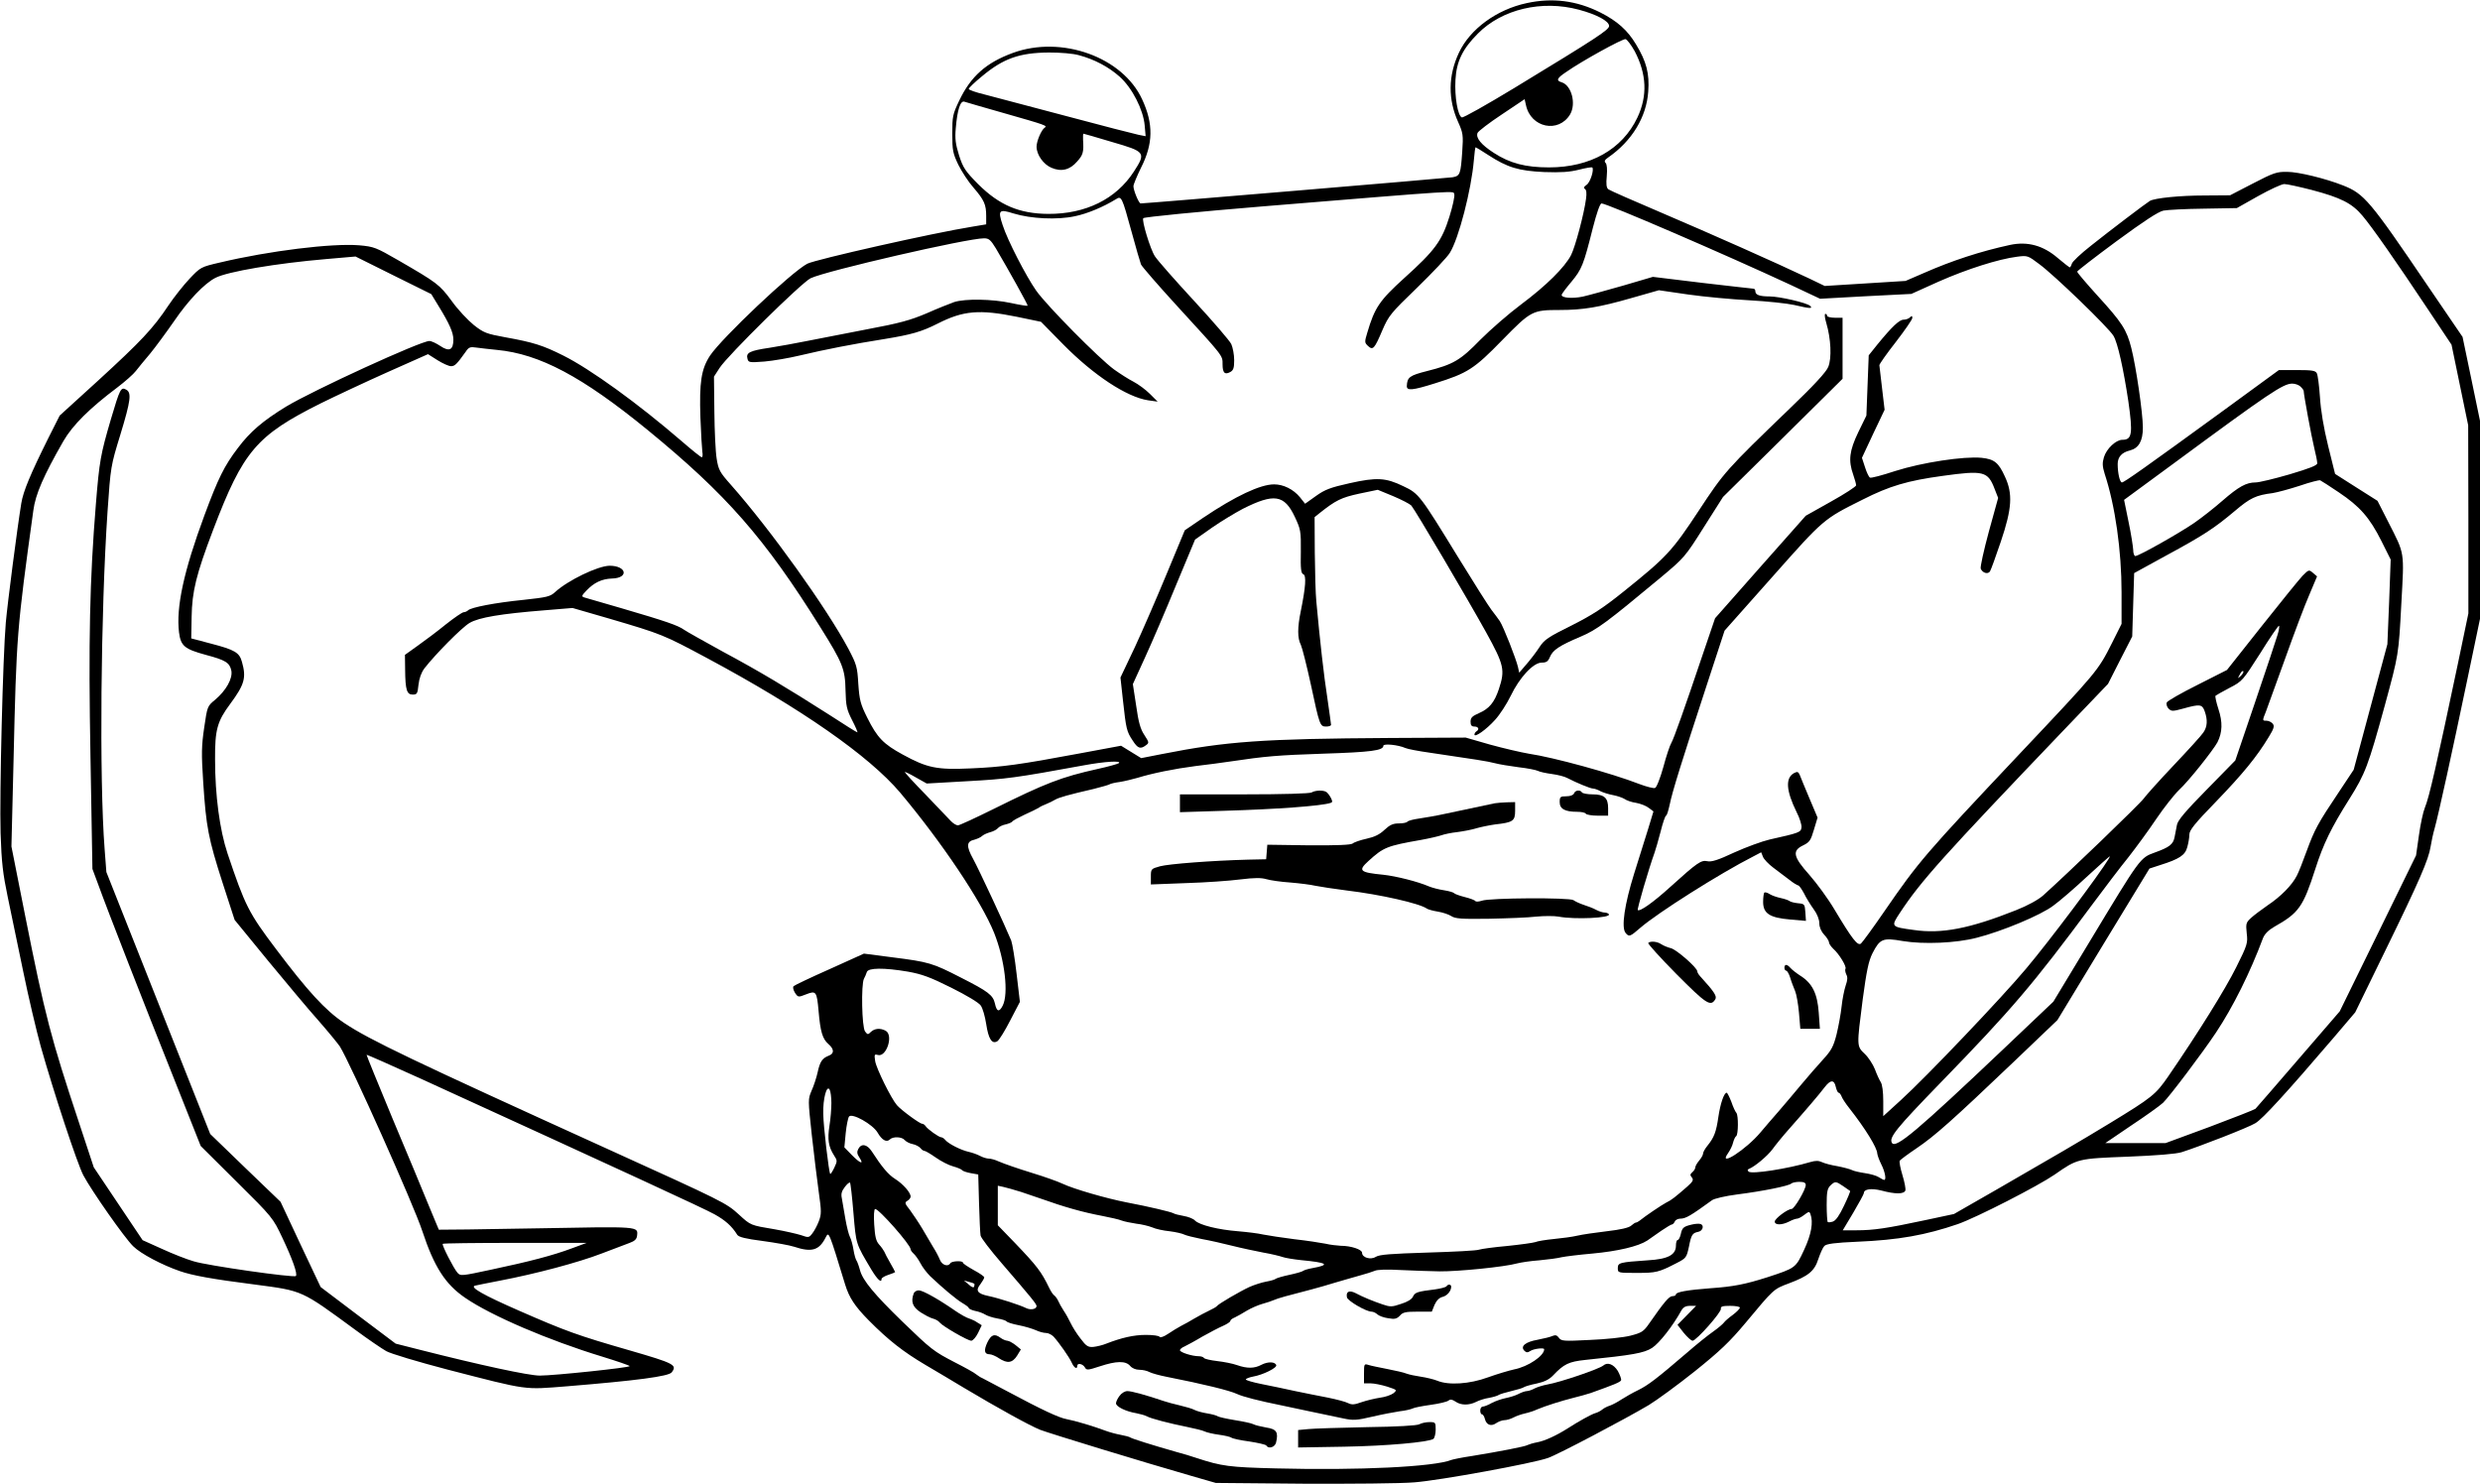 <?xml version="1.0" standalone="no"?>
<!DOCTYPE svg PUBLIC "-//W3C//DTD SVG 20010904//EN"
 "http://www.w3.org/TR/2001/REC-SVG-20010904/DTD/svg10.dtd">
<svg version="1.0" xmlns="http://www.w3.org/2000/svg"
 width="1280pt" height="766pt" viewBox="0 0 1280 766"
 preserveAspectRatio="xMidYMid meet">
<g transform="translate(0,766) scale(0.1,-0.1)"
fill="#000000" stroke="none">
<path d="M7880 7644 c-155 -33 -293 -134 -350 -256 -56 -119 -57 -241 -4 -358
25 -56 27 -67 21 -153 -8 -116 -11 -125 -50 -132 -26 -4 -1584 -135 -1610
-135 -9 0 -37 67 -37 89 0 9 18 52 39 95 63 124 65 226 6 353 -100 218 -415
332 -667 240 -137 -50 -217 -120 -277 -246 -34 -71 -36 -82 -36 -171 0 -86 3
-101 31 -160 18 -36 53 -90 79 -119 55 -64 65 -87 65 -146 l0 -43 -72 -12
c-206 -33 -807 -169 -851 -191 -81 -42 -440 -382 -502 -474 -46 -70 -56 -138
-50 -320 3 -82 8 -162 10 -177 3 -16 1 -28 -3 -28 -5 0 -52 38 -105 84 -225
194 -470 371 -610 441 -104 52 -153 68 -298 94 -98 18 -112 23 -163 63 -31 25
-83 80 -115 125 -63 85 -74 93 -276 210 -115 66 -124 70 -202 77 -140 11 -461
-28 -718 -89 -99 -23 -100 -24 -157 -84 -31 -33 -81 -96 -109 -138 -79 -119
-142 -185 -360 -385 l-201 -183 -58 -115 c-94 -189 -130 -276 -140 -337 -21
-128 -71 -515 -80 -616 -15 -172 -33 -885 -27 -1087 5 -153 12 -210 37 -330
17 -80 53 -253 80 -385 27 -132 68 -305 90 -385 68 -241 188 -604 220 -666 44
-82 212 -322 257 -366 39 -39 149 -97 242 -129 63 -22 166 -41 386 -69 250
-33 238 -28 519 -234 65 -48 137 -97 160 -110 23 -13 163 -55 316 -95 423
-109 390 -104 619 -86 353 29 524 51 538 72 29 38 14 46 -217 113 -271 78
-331 100 -571 205 -185 81 -255 121 -228 129 8 2 66 14 129 26 184 35 406 94
525 140 61 23 126 48 145 55 25 9 36 19 38 36 5 50 20 49 -518 39 -277 -5
-504 -8 -505 -7 -1 1 -24 58 -53 127 -28 69 -112 271 -187 449 -74 178 -134
325 -133 327 2 1 129 -55 283 -125 1061 -485 1458 -668 1512 -698 56 -31 90
-61 118 -106 7 -12 44 -21 130 -32 66 -9 140 -22 164 -30 91 -30 129 -19 163
49 16 31 16 31 100 -244 21 -68 50 -112 121 -184 103 -104 179 -163 292 -230
55 -32 145 -86 200 -119 176 -105 341 -196 394 -217 50 -19 530 -166 781 -238
l125 -36 450 -4 c248 -1 506 1 575 7 131 10 612 98 690 126 50 17 402 203 520
273 41 25 148 103 237 174 131 105 181 153 263 251 146 175 143 173 223 203
101 38 132 63 152 126 10 29 23 59 31 67 10 11 54 17 171 22 212 9 352 34 518
91 97 34 413 196 499 255 119 83 119 83 380 93 147 6 247 14 276 23 94 30 346
128 381 150 36 21 158 154 401 438 l114 134 156 320 c174 356 223 469 233 535
4 25 13 68 21 95 20 72 92 401 168 765 l66 316 0 511 0 511 -45 217 -45 216
-182 267 c-297 438 -326 472 -435 515 -91 36 -231 70 -288 70 -54 1 -71 -5
-177 -60 l-118 -61 -133 -1 c-123 0 -256 -13 -281 -28 -20 -12 -210 -156 -305
-232 -51 -40 -96 -82 -98 -93 -3 -10 -8 -18 -10 -18 -3 0 -31 22 -62 48 -75
65 -156 87 -246 68 -153 -33 -302 -82 -445 -145 l-95 -41 -208 -13 -209 -13
-81 39 c-175 83 -504 229 -757 337 -146 62 -271 117 -279 123 -10 8 -12 27 -8
68 3 35 1 61 -6 68 -8 8 -5 16 13 28 123 85 198 209 207 340 7 93 -9 155 -63
244 -44 73 -96 120 -185 165 -122 61 -246 77 -379 48z m269 -34 c93 -25 156
-59 156 -84 0 -20 -63 -61 -489 -320 -142 -86 -264 -155 -271 -152 -21 8 -38
107 -33 193 5 96 37 161 116 240 125 126 330 174 521 123z m288 -214 c62 -118
67 -231 14 -343 -78 -164 -243 -257 -456 -257 -121 0 -202 21 -285 75 -65 42
-94 77 -84 103 4 9 60 52 125 95 l118 79 7 -31 c25 -117 169 -146 228 -47 32
55 7 149 -43 165 -31 9 -26 21 22 53 81 57 292 173 307 170 8 -2 29 -30 47
-62z m-2868 -21 c79 -21 153 -60 210 -111 65 -58 122 -171 129 -251 l5 -56
-36 7 c-19 4 -188 47 -374 97 -186 49 -375 99 -420 111 -46 11 -83 24 -83 29
0 5 30 34 68 65 110 92 193 122 347 123 58 0 123 -5 154 -14z m-380 -301 c207
-59 219 -63 203 -73 -17 -11 -42 -69 -42 -98 0 -42 36 -92 77 -109 51 -22 95
-11 132 32 31 34 35 49 31 112 -1 17 0 32 2 32 2 0 68 -19 148 -43 172 -50
176 -54 112 -153 -92 -142 -249 -219 -442 -218 -149 1 -252 45 -361 153 -67
68 -78 84 -99 149 -18 58 -22 86 -17 140 8 96 24 145 45 137 9 -3 105 -31 211
-61z m2492 -214 c100 -65 158 -82 289 -88 87 -3 131 0 179 12 35 9 66 14 69
12 11 -11 -10 -77 -29 -90 -15 -10 -17 -16 -9 -21 8 -5 10 -22 6 -51 -10 -77
-55 -246 -77 -290 -32 -63 -129 -159 -259 -256 -63 -47 -157 -129 -209 -181
-104 -107 -140 -128 -275 -162 -91 -23 -103 -32 -105 -77 -1 -26 29 -23 144
13 170 53 203 74 349 224 148 151 155 155 296 155 120 0 204 14 368 61 l144
41 151 -22 c84 -12 226 -25 317 -30 91 -5 194 -16 230 -24 81 -19 98 -20 83
-5 -16 16 -159 49 -210 49 -51 0 -73 8 -73 26 0 8 -4 14 -10 14 -5 0 -124 14
-264 30 l-255 31 -153 -45 c-84 -24 -178 -50 -209 -57 -54 -11 -109 -7 -109 9
0 4 22 34 50 67 54 65 63 87 111 278 20 78 37 127 45 127 28 0 635 -262 975
-420 l153 -72 235 13 236 12 142 64 c145 64 308 116 404 128 53 7 56 6 114
-38 78 -57 358 -328 383 -370 22 -35 52 -172 77 -338 24 -169 19 -199 -31
-199 -33 0 -82 -46 -95 -90 -9 -30 -8 -47 4 -86 54 -164 87 -395 87 -612 l0
-162 -49 -98 c-73 -145 -74 -146 -481 -577 -485 -514 -518 -553 -693 -807 -59
-86 -114 -161 -122 -168 -17 -14 -46 24 -137 176 -33 56 -92 136 -129 178 -84
94 -91 125 -32 153 33 16 39 26 55 80 l19 63 -41 97 c-23 54 -45 108 -50 121
-8 19 -13 21 -30 12 -46 -25 -42 -90 13 -202 16 -31 27 -67 25 -79 -3 -25 -12
-28 -164 -62 -39 -9 -121 -39 -183 -67 -83 -39 -118 -50 -139 -45 -32 7 -53
-8 -188 -130 -90 -82 -161 -132 -171 -122 -4 5 55 208 87 297 5 14 19 62 31
108 11 45 24 82 28 82 4 0 12 26 19 58 13 65 60 216 193 622 l90 275 247 278
c266 300 263 297 465 398 140 71 232 98 415 123 210 29 232 24 267 -68 l18
-46 -48 -174 c-26 -96 -45 -182 -42 -191 9 -22 37 -31 48 -14 5 8 30 77 56
154 58 172 62 247 21 335 -33 73 -55 90 -120 97 -92 9 -308 -24 -446 -68 -67
-22 -126 -38 -131 -34 -5 3 -17 27 -25 53 l-16 49 58 124 59 124 -13 110 c-7
61 -13 115 -14 120 0 6 38 60 85 120 47 61 85 116 85 124 0 12 -3 12 -12 3 -7
-7 -21 -12 -33 -12 -22 0 -60 -36 -136 -129 l-44 -55 -6 -155 -6 -156 -42 -86
c-46 -96 -52 -146 -26 -219 8 -23 15 -48 15 -55 0 -6 -58 -44 -130 -84 l-130
-73 -234 -264 -234 -265 -62 -182 c-96 -285 -151 -440 -164 -462 -7 -11 -26
-67 -41 -124 -16 -57 -35 -106 -43 -108 -7 -3 -43 6 -80 20 -144 56 -443 138
-572 157 -41 7 -131 28 -200 47 l-125 36 -390 -2 c-657 -4 -844 -17 -1178 -83
l-107 -21 -52 32 -52 32 -215 -40 c-311 -58 -398 -70 -561 -77 -174 -8 -224 2
-350 71 -101 55 -132 87 -184 191 -35 70 -40 90 -46 174 -5 88 -9 101 -51 181
-112 210 -401 614 -606 846 -58 65 -65 78 -74 135 -6 35 -11 144 -12 244 l-2
180 29 45 c42 65 424 441 470 463 83 39 808 206 895 206 25 0 34 -8 61 -52 66
-112 167 -293 164 -296 -1 -2 -40 4 -86 14 -98 21 -236 23 -293 5 -22 -8 -86
-33 -142 -58 -85 -36 -139 -51 -310 -83 -115 -22 -253 -49 -308 -60 -55 -11
-142 -27 -193 -35 -102 -15 -123 -25 -114 -57 5 -19 9 -20 88 -14 45 4 127 18
181 31 130 31 279 60 437 85 141 23 193 38 276 80 132 67 215 74 408 35 l125
-26 116 -118 c156 -158 326 -270 436 -287 l50 -7 -40 40 c-22 22 -60 50 -85
63 -24 12 -69 41 -100 63 -78 57 -347 329 -402 407 -52 74 -148 260 -173 338
-26 78 -19 84 57 60 88 -27 225 -34 316 -14 64 13 147 48 212 88 28 18 31 12
80 -167 22 -82 45 -159 49 -170 5 -11 89 -108 187 -215 241 -263 234 -254 234
-300 0 -44 11 -56 40 -40 16 9 20 21 20 61 0 28 -7 65 -15 83 -8 17 -94 117
-190 221 -97 105 -189 209 -204 232 -24 36 -70 188 -60 197 6 6 280 33 619 61
1050 86 978 81 986 62 3 -9 -8 -61 -25 -115 -39 -125 -74 -174 -233 -317 -128
-116 -153 -153 -191 -282 -15 -49 -14 -52 4 -69 25 -23 33 -15 74 82 32 74 43
88 179 219 79 77 156 158 169 180 46 73 111 325 124 478 3 37 7 67 9 67 2 0
31 -18 65 -40z m4249 -180 c152 -40 209 -69 263 -133 50 -59 171 -232 342
-489 l118 -177 43 -208 43 -208 1 -485 0 -486 -54 -259 c-110 -522 -148 -690
-171 -745 -8 -19 -22 -82 -30 -140 l-15 -105 -197 -403 -197 -402 -214 -248
c-117 -136 -217 -251 -221 -255 -4 -4 -111 -46 -236 -93 l-228 -84 -155 0
-156 0 134 91 c74 49 148 102 164 117 33 32 201 254 273 362 88 132 177 311
243 488 9 22 28 41 59 59 126 71 148 102 211 298 42 131 83 214 175 360 83
132 98 172 184 485 71 262 71 259 85 524 15 274 19 252 -67 421 l-56 110 -109
69 -110 70 -36 145 c-23 93 -38 184 -42 251 -4 58 -11 113 -16 123 -7 14 -23
17 -102 17 l-94 0 -278 -203 c-412 -300 -521 -377 -532 -377 -11 0 -22 47 -22
95 0 36 21 60 63 70 46 12 67 49 67 118 0 74 -35 314 -60 412 -24 94 -48 131
-176 271 -57 63 -104 118 -103 122 0 4 92 75 203 157 143 105 215 152 242 158
22 4 116 9 209 10 l170 3 110 62 c61 34 121 62 135 62 14 0 77 -14 140 -30z
m-9668 -597 c58 -94 78 -140 78 -176 0 -53 -21 -64 -67 -33 -21 14 -46 26 -57
26 -45 0 -599 -254 -740 -339 -119 -73 -185 -129 -248 -213 -71 -93 -102 -157
-173 -348 -106 -286 -147 -474 -131 -604 9 -70 28 -86 138 -116 102 -27 123
-40 132 -81 8 -41 -27 -103 -84 -151 -40 -33 -40 -34 -56 -143 -14 -95 -15
-134 -5 -285 15 -228 26 -287 100 -517 l62 -191 171 -209 c94 -114 211 -254
262 -311 50 -57 99 -117 110 -133 53 -84 383 -821 426 -954 61 -184 118 -273
220 -343 135 -93 432 -220 708 -304 78 -24 142 -46 142 -49 0 -8 -390 -49
-464 -49 -57 0 -307 54 -618 133 l-126 32 -194 146 -193 146 -104 220 -103
220 -182 175 -181 175 -268 676 -268 676 -9 118 c-28 361 -20 1225 15 1743 16
233 17 236 66 396 54 177 59 218 30 233 -27 15 -32 5 -79 -154 -53 -181 -59
-214 -77 -435 -32 -392 -39 -710 -28 -1310 l10 -575 28 -75 c50 -139 243 -632
388 -995 l143 -360 186 -185 c185 -183 187 -186 236 -290 52 -110 79 -186 69
-196 -10 -10 -459 54 -528 76 -35 10 -109 39 -163 64 l-100 45 -126 188 -126
188 -76 230 c-146 439 -176 555 -278 1068 l-71 358 11 447 c15 648 17 671 102
1287 11 84 53 180 155 358 48 83 136 170 277 276 41 31 85 70 97 86 13 17 46
57 74 90 27 33 83 109 124 168 73 107 156 194 213 223 62 32 314 75 573 97
l150 13 195 -97 196 -97 36 -59z m303 -229 c220 -21 439 -137 776 -412 408
-334 605 -558 894 -1021 114 -182 127 -214 129 -324 2 -81 6 -99 34 -154 18
-35 30 -63 27 -63 -3 0 -69 41 -147 92 -215 137 -354 221 -548 325 -96 53
-186 103 -200 113 -31 22 -91 43 -320 110 -96 28 -183 53 -193 56 -17 5 -16 9
10 36 39 41 79 60 131 62 89 2 77 66 -12 66 -61 -1 -216 -76 -281 -136 -25
-23 -41 -27 -162 -40 -149 -15 -272 -39 -287 -54 -5 -5 -16 -10 -23 -10 -7 0
-48 -28 -91 -62 -43 -35 -108 -84 -145 -110 l-67 -48 1 -77 c1 -105 9 -128 39
-128 23 0 25 5 30 51 4 34 14 62 31 85 57 73 193 211 233 234 48 28 160 47
386 65 l145 12 190 -55 c272 -80 279 -83 505 -204 485 -260 835 -504 996 -694
214 -255 419 -560 485 -724 55 -138 76 -314 44 -376 -18 -35 -31 -31 -40 12
-10 43 -35 62 -175 133 -148 76 -166 81 -355 105 l-146 19 -177 -80 c-97 -43
-181 -83 -186 -88 -5 -5 -2 -19 7 -34 16 -24 17 -24 58 -8 51 20 55 15 64 -87
9 -105 20 -143 50 -169 31 -27 32 -50 2 -61 -33 -13 -45 -30 -57 -86 -6 -27
-20 -70 -31 -94 -19 -45 -19 -45 1 -230 11 -102 28 -235 36 -295 14 -99 14
-113 0 -150 -9 -23 -24 -51 -34 -63 -16 -21 -19 -22 -58 -8 -23 7 -83 21 -135
30 -126 21 -124 20 -185 76 -67 61 -80 67 -679 339 -1004 456 -1229 563 -1360
651 -96 64 -188 165 -350 380 -142 188 -160 224 -251 495 -40 120 -64 299 -64
484 -1 153 11 197 79 288 73 99 83 134 60 215 -13 49 -37 63 -160 95 l-102 27
2 110 c2 133 24 221 111 450 155 407 223 487 555 653 77 38 233 111 347 162
l207 92 49 -31 c27 -17 58 -31 70 -31 19 0 29 9 76 75 15 23 23 26 55 21 20
-3 68 -8 106 -12z m9309 -190 c9 -8 16 -18 16 -22 0 -18 40 -235 54 -292 9
-36 16 -72 16 -81 0 -11 -38 -26 -142 -57 -79 -23 -158 -42 -176 -42 -48 0
-87 -21 -172 -95 -41 -36 -106 -87 -145 -114 -77 -53 -286 -171 -304 -171 -6
0 -11 15 -11 33 -1 17 -11 83 -24 144 l-23 113 256 188 c495 365 565 412 612
412 15 0 35 -7 43 -16z m197 -545 c109 -73 159 -130 220 -251 l48 -96 -8 -219
-9 -218 -87 -324 -87 -324 -77 -116 c-108 -161 -125 -193 -165 -302 -19 -53
-42 -111 -51 -128 -25 -50 -84 -109 -150 -153 -33 -23 -72 -52 -87 -66 -26
-24 -27 -30 -22 -79 6 -50 4 -59 -54 -175 -56 -113 -198 -341 -350 -562 -66
-96 -84 -110 -302 -243 -146 -89 -297 -177 -580 -340 l-225 -129 -150 -32
c-197 -42 -265 -52 -352 -52 l-72 0 55 92 c30 51 54 95 54 100 0 21 39 26 91
13 71 -19 115 -19 123 0 3 8 -4 44 -15 80 -11 36 -17 69 -14 74 3 5 42 34 88
65 93 63 182 142 501 446 l225 215 237 391 238 391 55 18 c99 31 129 51 140
92 6 21 11 50 11 66 0 22 28 57 138 170 138 143 210 231 271 332 28 45 31 58
21 70 -7 8 -21 15 -31 15 -23 0 -23 0 -4 47 8 21 52 144 99 273 46 129 102
278 125 330 l40 95 -21 18 c-21 18 -22 17 -54 -15 -17 -18 -112 -135 -211
-260 l-179 -226 -152 -77 c-84 -42 -156 -83 -159 -91 -3 -9 1 -23 10 -32 15
-14 21 -14 76 1 86 24 97 22 110 -14 16 -45 14 -80 -7 -110 -9 -14 -77 -89
-151 -167 -73 -77 -144 -156 -157 -174 -21 -29 -393 -387 -519 -500 -25 -22
-79 -52 -140 -76 -239 -95 -383 -123 -527 -102 -119 16 -119 17 -73 87 110
167 221 290 847 945 l228 238 62 122 63 123 5 164 5 163 164 90 c196 106 250
142 356 231 79 67 108 81 195 92 25 4 88 21 140 38 52 18 100 30 105 28 6 -3
49 -30 96 -62z m-316 -736 c-8 -27 -60 -183 -116 -348 l-102 -300 -147 -150
c-111 -113 -149 -158 -154 -182 -3 -18 -9 -46 -12 -62 -7 -39 -27 -54 -102
-81 -77 -28 -73 -23 -341 -467 l-183 -303 -256 -243 c-444 -421 -558 -518
-577 -486 -17 27 21 74 251 311 368 379 474 503 781 917 64 86 148 197 188
246 39 50 104 138 144 198 40 59 93 126 118 150 49 45 176 205 198 246 26 52
27 104 5 171 -11 34 -18 65 -15 69 4 3 36 22 73 41 66 34 68 38 157 177 49 79
93 143 97 143 4 0 1 -21 -7 -47z m-189 -211 c-18 -16 -18 -16 -6 6 6 13 14 21
18 18 3 -4 -2 -14 -12 -24z m-4312 -373 c11 -5 68 -16 126 -24 238 -35 297
-44 335 -54 22 -6 77 -15 123 -21 45 -5 90 -14 100 -19 9 -5 42 -12 72 -16 30
-4 66 -13 80 -21 44 -23 118 -54 132 -54 7 0 25 -6 39 -14 14 -7 43 -16 65
-20 21 -4 48 -13 59 -20 11 -8 38 -17 60 -20 22 -4 51 -15 65 -26 l24 -18 -27
-89 c-15 -48 -48 -153 -73 -233 -49 -157 -67 -277 -44 -305 18 -22 23 -20 76
26 90 78 411 281 584 369 l40 21 9 -23 c5 -13 29 -38 53 -56 23 -18 60 -46 82
-62 21 -17 43 -30 47 -30 5 0 18 -19 30 -41 11 -23 34 -60 50 -82 18 -24 29
-53 29 -72 0 -20 9 -42 25 -59 14 -15 25 -33 25 -40 0 -7 10 -21 21 -32 31
-27 71 -93 64 -104 -3 -5 -1 -18 4 -29 8 -14 7 -30 -3 -58 -7 -21 -17 -69 -21
-108 -4 -38 -16 -103 -26 -144 -16 -63 -27 -83 -71 -131 -29 -32 -80 -90 -113
-130 -33 -40 -85 -101 -115 -136 -30 -34 -72 -83 -93 -108 -74 -89 -223 -185
-168 -108 11 16 23 40 26 55 4 15 11 30 16 33 11 7 12 107 1 120 -5 5 -17 30
-26 57 -10 26 -21 47 -24 47 -14 0 -33 -57 -43 -125 -11 -77 -22 -106 -56
-148 -13 -16 -23 -34 -23 -41 0 -7 -9 -23 -20 -36 -11 -13 -20 -29 -20 -35 0
-7 -7 -18 -15 -25 -12 -10 -13 -16 -3 -27 10 -13 6 -21 -23 -47 -62 -54 -83
-71 -109 -83 -23 -12 -109 -70 -137 -93 -7 -5 -15 -10 -19 -10 -4 0 -15 -7
-25 -16 -12 -11 -56 -21 -126 -29 -59 -7 -128 -17 -153 -23 -25 -6 -79 -13
-120 -17 -41 -4 -85 -11 -96 -16 -12 -4 -77 -13 -145 -20 -68 -6 -133 -15
-145 -19 -11 -5 -131 -11 -265 -15 -190 -6 -249 -10 -268 -22 -27 -17 -71 -4
-71 21 0 17 -57 36 -110 36 -19 1 -55 5 -80 11 -25 5 -97 16 -160 23 -63 8
-135 19 -160 24 -25 6 -83 13 -130 17 -102 8 -199 32 -222 55 -9 10 -35 20
-59 24 -23 4 -47 10 -53 14 -12 7 -125 34 -241 56 -103 20 -273 69 -330 96
-25 12 -96 37 -155 55 -81 25 -144 47 -177 61 -17 8 -39 14 -50 14 -10 0 -30
6 -45 14 -15 8 -41 17 -59 21 -40 9 -103 41 -120 61 -6 8 -16 14 -21 14 -12 0
-71 42 -81 58 -4 6 -12 12 -18 12 -12 0 -109 71 -130 96 -30 35 -106 189 -112
227 -5 34 -4 37 13 32 45 -14 83 102 41 125 -28 15 -57 12 -76 -6 -15 -15 -17
-15 -30 2 -17 22 -21 243 -6 272 5 9 12 25 15 35 7 22 88 23 212 2 72 -13 114
-28 224 -83 80 -40 142 -77 152 -92 10 -14 22 -56 28 -95 12 -79 30 -106 58
-89 9 6 39 54 66 107 l50 96 -17 144 c-9 79 -22 157 -28 173 -34 82 -167 367
-196 420 -37 67 -35 91 6 100 14 4 33 12 41 20 8 7 27 15 42 19 15 4 32 13 38
20 6 8 25 17 41 20 16 4 31 10 34 15 3 5 31 20 63 35 31 14 64 30 72 35 8 6
26 15 40 20 14 6 34 15 45 22 20 12 70 26 200 56 39 10 75 20 80 23 6 4 30 10
55 13 25 4 65 14 90 21 78 24 191 47 300 61 58 7 137 17 175 23 188 28 248 33
485 41 245 8 310 16 310 41 0 12 76 5 114 -12z m-1479 -78 c-6 -4 -55 -18
-110 -30 -188 -42 -266 -72 -538 -207 -93 -46 -175 -84 -183 -84 -8 0 -25 10
-37 23 -12 13 -70 73 -129 135 -60 61 -108 114 -108 117 0 3 25 -9 56 -27 l57
-32 211 12 c200 11 246 17 601 82 109 20 195 25 180 11z m5109 -493 c-47 -79
-308 -427 -427 -568 -122 -146 -514 -558 -646 -678 l-91 -83 0 78 c0 48 -5 86
-13 98 -7 11 -21 41 -30 66 -10 25 -33 61 -52 79 -43 41 -42 39 -11 282 20
148 30 196 50 237 39 76 53 82 156 64 108 -18 276 -11 383 17 130 33 331 117
394 165 32 23 110 90 173 149 63 58 116 105 118 106 2 0 0 -6 -4 -12z m-1409
-1178 c4 -16 10 -30 15 -30 4 0 10 -8 14 -17 3 -10 21 -38 41 -63 84 -107 143
-204 144 -233 1 -10 10 -35 21 -57 19 -37 27 -80 15 -80 -3 0 -16 6 -28 14
-12 8 -44 17 -72 21 -27 4 -58 11 -67 16 -10 5 -44 14 -75 20 -32 5 -68 15
-80 21 -17 8 -33 8 -60 0 -114 -34 -304 -64 -318 -49 -7 6 -6 11 2 14 29 11
95 66 121 101 15 21 54 69 87 106 84 95 156 179 183 215 30 39 49 39 57 1z
m-5184 -83 c0 -29 -4 -81 -10 -118 -11 -69 -5 -108 24 -153 17 -26 17 -29 1
-63 -9 -19 -19 -34 -21 -32 -7 8 -35 244 -36 310 -2 78 18 152 33 125 5 -9 9
-40 9 -69z m238 -152 c23 -40 47 -53 64 -36 16 16 62 14 76 -3 7 -8 25 -18 41
-21 16 -3 34 -13 41 -21 6 -8 15 -14 20 -14 5 0 31 -15 58 -34 27 -19 67 -40
90 -46 22 -6 43 -15 46 -19 3 -5 23 -12 45 -16 l39 -7 4 -146 c2 -81 6 -157 8
-169 2 -12 51 -76 109 -143 149 -173 180 -210 180 -221 0 -16 -30 -22 -53 -11
-32 16 -139 51 -196 63 -57 12 -68 28 -40 62 10 14 19 29 19 34 0 5 -25 22
-55 38 -30 17 -55 33 -55 38 0 11 -58 9 -65 -3 -12 -20 -43 -10 -54 18 -6 15
-21 44 -34 64 -12 20 -37 63 -56 95 -19 32 -48 75 -64 97 -27 34 -29 39 -14
48 9 5 17 15 17 22 0 21 -39 65 -80 91 -35 22 -68 61 -121 143 -24 36 -53 42
-69 12 -8 -15 -7 -26 6 -45 25 -38 3 -30 -40 14 l-38 39 7 74 c4 40 12 78 17
85 16 20 122 -40 147 -82z m-124 -417 c14 -163 11 -154 93 -292 31 -51 52 -70
52 -47 0 5 16 15 35 21 19 6 35 13 35 14 0 2 -11 23 -25 47 -14 24 -28 51 -31
59 -4 8 -16 25 -27 37 -16 18 -21 41 -25 103 -3 45 -1 80 5 80 20 0 183 -185
183 -208 0 -5 7 -15 16 -23 8 -7 24 -29 34 -48 10 -20 33 -50 51 -68 70 -66
135 -120 167 -139 17 -10 32 -21 32 -25 0 -4 15 -11 32 -15 18 -3 42 -12 53
-19 11 -7 39 -16 62 -20 24 -4 45 -11 48 -15 3 -5 31 -14 63 -20 31 -6 71 -18
89 -26 17 -8 40 -14 52 -14 12 0 29 -9 39 -19 29 -32 80 -105 93 -133 12 -28
29 -38 29 -18 0 17 28 11 39 -7 9 -16 14 -16 78 5 85 28 133 29 156 2 10 -12
29 -20 48 -20 16 0 40 -5 52 -12 12 -6 51 -17 87 -24 193 -38 327 -71 365 -89
30 -14 111 -35 235 -60 62 -13 187 -40 313 -66 51 -11 69 -10 150 9 51 12 115
24 142 28 28 3 57 10 65 14 9 5 51 13 94 19 44 6 85 16 92 22 10 8 19 6 36 -5
28 -20 70 -20 106 -2 15 8 46 18 67 21 22 4 45 11 50 15 6 4 35 13 65 20 30 7
60 16 65 20 6 4 35 13 66 19 40 9 64 20 85 42 56 59 81 71 167 80 242 25 302
35 344 62 37 24 107 113 151 193 10 17 22 24 45 24 l31 0 -48 -49 -48 -49 32
-41 c19 -23 39 -41 46 -41 19 0 150 148 146 165 -2 12 9 15 48 15 27 0 50 -4
50 -9 0 -6 -17 -23 -37 -38 -21 -15 -41 -33 -45 -39 -5 -7 -29 -28 -56 -47
-26 -18 -87 -67 -134 -108 -156 -134 -202 -169 -253 -194 -27 -13 -66 -35 -86
-48 -21 -14 -48 -28 -60 -32 -13 -4 -31 -13 -39 -20 -8 -7 -25 -16 -37 -19
-22 -7 -85 -42 -141 -78 -58 -37 -119 -65 -157 -72 -22 -4 -44 -11 -50 -14
-11 -8 -148 -34 -288 -57 -49 -7 -96 -17 -105 -20 -90 -36 -479 -55 -907 -44
-240 6 -279 11 -410 54 -27 9 -72 23 -100 30 -127 36 -231 69 -240 75 -5 4
-28 10 -50 14 -22 4 -56 13 -75 20 -66 25 -165 54 -204 61 -40 7 -126 47 -311
146 -60 32 -117 62 -125 66 -8 3 -22 12 -31 19 -8 8 -59 36 -112 63 -108 56
-120 65 -271 211 -143 139 -203 211 -217 263 -6 23 -15 47 -19 52 -4 6 -11 30
-15 55 -4 25 -12 54 -18 65 -6 11 -17 54 -24 95 -7 41 -15 89 -18 105 -5 23
-1 37 15 58 12 16 24 26 27 23 3 -2 11 -73 18 -158z m4915 146 c0 -24 -59
-124 -73 -124 -21 0 -87 -50 -87 -65 0 -19 37 -19 74 0 15 8 34 15 41 15 7 0
24 9 38 20 22 17 26 18 31 4 16 -42 5 -105 -33 -186 -43 -93 -44 -93 -191
-141 -110 -35 -173 -48 -290 -56 -122 -9 -180 -20 -180 -32 0 -5 -8 -9 -18 -9
-17 0 -42 -29 -120 -141 -29 -42 -39 -48 -97 -63 -35 -9 -129 -19 -210 -22
-134 -7 -147 -6 -159 11 -9 13 -18 16 -32 10 -10 -5 -46 -14 -78 -20 -63 -11
-91 -34 -68 -57 10 -10 17 -10 32 0 18 11 70 17 70 8 0 -34 -83 -90 -155 -104
-27 -6 -88 -24 -135 -41 -95 -35 -204 -42 -263 -17 -18 7 -55 16 -82 20 -28 4
-61 11 -75 16 -14 6 -59 16 -100 24 -41 8 -85 17 -97 21 -22 7 -23 5 -23 -44
l0 -51 34 0 c18 0 57 -8 86 -17 51 -17 52 -17 32 -34 -12 -9 -43 -20 -69 -23
-26 -4 -69 -14 -95 -23 -38 -14 -52 -14 -70 -5 -13 7 -59 19 -103 28 -44 8
-120 24 -170 34 -49 11 -127 27 -172 36 -46 9 -83 20 -83 24 0 4 17 11 38 15
51 9 124 45 119 59 -6 18 -43 19 -76 2 -37 -20 -74 -20 -126 -2 -22 8 -68 17
-103 21 -34 4 -65 11 -68 16 -3 5 -15 9 -27 9 -34 0 -97 20 -97 31 0 5 10 14
23 19 12 6 54 28 92 51 39 22 87 47 108 56 20 9 37 20 37 25 0 5 10 13 23 18
12 6 40 21 62 35 22 13 58 29 80 35 22 6 49 15 60 20 19 9 75 24 195 55 30 8
87 24 125 36 39 11 95 28 125 36 30 8 64 19 76 24 12 6 63 8 130 4 60 -3 152
-6 204 -7 96 -1 336 23 400 41 19 5 71 13 115 16 44 4 96 11 115 16 19 4 91
13 160 19 130 12 236 37 282 67 14 10 47 33 73 51 25 17 50 32 54 32 5 0 11 7
15 15 3 8 16 15 28 15 29 0 55 16 164 95 12 9 69 22 130 30 134 17 266 44 279
56 5 5 24 9 42 9 24 0 33 -5 33 -16z m193 -6 c18 -13 34 -24 36 -25 2 -1 -12
-36 -32 -77 -23 -49 -42 -76 -57 -81 -12 -4 -24 -5 -27 -2 -2 3 -5 42 -5 87 0
66 3 84 18 100 25 24 29 24 67 -2z m-4243 -30 c36 -12 81 -27 100 -34 123 -44
219 -71 320 -90 41 -8 86 -18 100 -24 14 -5 48 -12 75 -16 28 -3 64 -12 82
-19 17 -8 58 -17 90 -20 32 -4 66 -12 75 -17 10 -5 50 -15 90 -23 40 -7 111
-23 158 -35 47 -12 119 -27 160 -35 41 -7 86 -18 100 -23 14 -5 57 -12 95 -16
137 -13 153 -24 60 -41 -22 -4 -44 -10 -50 -15 -5 -4 -37 -13 -70 -20 -33 -7
-64 -16 -70 -20 -5 -5 -28 -11 -50 -15 -22 -4 -60 -16 -85 -27 -50 -23 -162
-88 -170 -100 -3 -4 -21 -14 -40 -23 -19 -9 -53 -27 -75 -40 -22 -13 -53 -31
-70 -39 -16 -9 -47 -27 -67 -41 -21 -14 -40 -21 -43 -15 -3 6 -35 10 -71 10
-62 0 -124 -14 -204 -45 -19 -8 -49 -15 -67 -17 -27 -2 -37 4 -66 43 -20 25
-42 61 -51 80 -9 19 -25 48 -36 64 -11 17 -24 40 -29 52 -5 11 -15 24 -21 28
-5 3 -17 21 -25 38 -40 83 -63 113 -177 232 l-88 91 0 102 0 102 28 -6 c15 -3
56 -15 92 -26z m-2318 -291 c-99 -37 -218 -68 -416 -110 -154 -33 -159 -34
-175 -16 -20 23 -81 142 -76 149 2 3 170 5 373 5 l370 0 -76 -28z m2077 -183
c1 -1 1 -8 -1 -14 -2 -8 -13 -4 -28 10 l-25 21 25 -7 c14 -3 27 -8 29 -10z"/>
<path d="M9426 5993 c24 -81 29 -182 10 -227 -11 -27 -74 -95 -199 -215 -330
-318 -337 -326 -470 -528 -137 -208 -166 -239 -388 -417 -107 -86 -162 -121
-269 -175 -119 -59 -139 -72 -165 -112 -16 -25 -47 -65 -67 -88 l-37 -43 -6
28 c-9 41 -75 209 -94 238 -9 13 -28 39 -43 58 -14 18 -92 141 -173 273 -195
318 -202 328 -281 365 -92 45 -139 47 -278 16 -99 -22 -128 -33 -174 -66 l-56
-40 -27 34 c-34 41 -85 66 -133 66 -71 0 -199 -60 -367 -173 l-94 -64 -93
-224 c-51 -123 -125 -294 -165 -380 l-74 -156 13 -119 c16 -146 19 -160 50
-206 26 -41 40 -46 68 -25 18 13 17 15 -8 54 -20 30 -30 65 -42 151 l-17 111
63 138 c35 76 107 244 160 373 l98 235 88 62 c49 34 121 77 159 97 161 81 214
73 268 -42 30 -64 32 -73 31 -179 -2 -90 1 -113 13 -117 16 -7 12 -65 -13
-189 -18 -86 -18 -141 0 -175 7 -15 30 -106 51 -202 46 -216 48 -220 80 -220
14 0 25 4 25 9 0 4 -9 66 -19 137 -18 115 -38 293 -57 499 -4 39 -7 152 -8
253 l-1 183 25 20 c84 67 113 81 205 101 l96 20 80 -33 c43 -18 85 -40 93 -48
20 -23 290 -481 387 -656 92 -167 98 -193 65 -292 -23 -69 -50 -101 -103 -124
-34 -15 -43 -23 -43 -44 0 -18 5 -25 20 -25 21 0 27 -15 10 -25 -5 -3 -10 -11
-10 -16 0 -18 61 25 106 75 25 27 61 83 81 124 46 96 117 172 160 172 25 0 33
6 43 30 15 35 47 57 158 104 85 36 134 73 412 304 123 103 127 107 224 261
l99 156 309 305 308 305 0 158 0 157 -40 0 c-22 0 -40 5 -40 10 0 6 -4 10 -9
10 -5 0 -3 -21 5 -47z"/>
<path d="M6770 3570 c-9 -6 -150 -10 -347 -10 l-333 0 0 -46 0 -46 223 7 c274
8 508 25 555 41 10 3 10 8 1 26 -7 13 -17 26 -23 30 -16 11 -58 9 -76 -2z"/>
<path d="M8124 3565 c-4 -9 -19 -15 -40 -15 -31 0 -34 -3 -34 -30 0 -35 27
-50 90 -50 21 0 42 -4 45 -10 3 -5 31 -10 61 -10 l54 0 0 39 c0 53 -20 71 -80
71 -27 0 -52 5 -55 10 -9 15 -35 12 -41 -5z"/>
<path d="M7715 3514 c-32 -7 -152 -32 -250 -53 -49 -11 -114 -22 -142 -26 -29
-4 -55 -11 -59 -16 -3 -5 -23 -9 -44 -9 -30 0 -46 -7 -74 -33 -25 -24 -52 -37
-93 -46 -32 -7 -64 -18 -72 -25 -10 -7 -80 -10 -227 -9 l-213 3 -3 -38 -3 -37
-95 -2 c-187 -5 -406 -22 -452 -34 -47 -13 -48 -14 -48 -54 l0 -40 182 7 c101
3 227 12 280 19 73 9 108 9 135 1 21 -6 76 -14 123 -17 47 -4 105 -11 130 -17
25 -5 97 -16 160 -24 175 -21 378 -67 415 -94 6 -4 30 -11 55 -15 25 -4 56
-14 70 -23 21 -14 53 -16 195 -14 94 2 204 6 244 11 41 4 93 4 115 0 84 -16
272 -7 260 12 -3 5 -13 9 -22 9 -9 0 -29 6 -44 14 -14 8 -43 19 -65 26 -21 7
-44 18 -52 24 -18 14 -435 12 -473 -3 -15 -5 -30 -6 -33 -2 -3 5 -27 14 -55
21 -28 7 -52 16 -55 20 -3 4 -26 11 -52 15 -27 4 -61 13 -78 20 -55 24 -169
53 -235 60 -123 12 -132 21 -77 71 78 71 95 78 272 109 44 8 91 19 105 24 14
5 50 13 80 16 30 4 75 12 100 20 25 7 69 16 98 20 91 10 102 18 102 70 l0 45
-42 -1 c-24 -1 -52 -3 -63 -5z"/>
<path d="M9106 3053 c-3 -4 -6 -25 -6 -48 0 -60 34 -82 140 -91 l81 -7 -3 44
c-3 42 -4 44 -38 47 -19 2 -39 7 -45 12 -5 4 -26 11 -45 15 -19 4 -45 13 -56
20 -12 8 -24 11 -28 8z"/>
<path d="M8507 2793 c-4 -3 62 -76 145 -160 155 -156 177 -170 201 -131 10 16
-5 39 -78 119 -8 9 -15 20 -15 26 0 18 -107 112 -136 119 -16 4 -38 13 -49 20
-21 15 -57 18 -68 7z"/>
<path d="M9210 2665 c0 -8 4 -15 9 -15 5 0 15 -17 21 -37 6 -21 18 -51 25 -68
7 -16 16 -67 20 -112 l7 -83 51 0 50 0 -6 84 c-7 98 -33 151 -95 190 -20 13
-43 31 -51 40 -17 20 -31 21 -31 1z"/>
<path d="M4716 984 c-16 -42 -6 -70 35 -97 23 -15 52 -30 65 -33 13 -3 29 -13
35 -21 17 -20 144 -93 162 -93 8 0 24 18 35 40 l19 40 -21 13 c-11 8 -32 18
-45 22 -14 4 -45 22 -70 39 -85 59 -168 106 -189 106 -11 0 -23 -7 -26 -16z"/>
<path d="M5096 731 c-19 -41 -16 -61 12 -61 9 0 31 -9 47 -20 44 -29 70 -25
94 12 l20 33 -27 22 c-15 12 -34 22 -43 23 -8 0 -24 7 -35 15 -31 23 -48 17
-68 -24z"/>
<path d="M8275 612 c-21 -18 -224 -87 -289 -98 -22 -4 -51 -13 -65 -20 -14 -8
-33 -14 -41 -14 -8 0 -28 -7 -43 -15 -15 -8 -45 -17 -65 -21 -20 -4 -53 -15
-72 -25 -19 -11 -40 -19 -47 -19 -7 0 -13 -9 -13 -20 0 -11 4 -20 9 -20 5 0
12 -11 15 -24 8 -31 32 -40 59 -21 12 8 31 15 42 15 11 0 32 6 47 14 15 8 42
17 60 21 18 4 46 13 63 21 43 18 122 43 185 59 30 7 71 19 90 25 120 43 153
56 157 66 2 6 -6 28 -17 48 -22 35 -53 47 -75 28z"/>
<path d="M5778 455 c-10 -13 -18 -30 -18 -38 0 -17 50 -42 104 -51 21 -4 46
-11 55 -16 21 -12 118 -37 208 -55 40 -8 80 -18 90 -23 10 -5 43 -13 73 -17
30 -4 60 -11 65 -15 6 -5 47 -14 93 -20 45 -7 85 -16 88 -21 11 -19 44 -9 50
15 13 54 3 70 -51 78 -27 5 -57 12 -66 17 -9 5 -51 14 -95 21 -43 7 -83 16
-89 20 -5 4 -30 11 -55 15 -25 4 -54 12 -65 18 -11 6 -45 16 -75 23 -30 7 -68
17 -85 23 -85 29 -164 51 -186 51 -14 0 -31 -11 -41 -25z"/>
<path d="M7326 309 c-11 -7 -116 -13 -270 -15 -138 -3 -275 -7 -303 -10 l-53
-5 0 -45 0 -45 238 4 c221 4 431 23 460 40 6 5 12 26 12 48 0 37 -1 39 -32 39
-18 0 -41 -5 -52 -11z"/>
<path d="M8734 1340 c-44 -10 -52 -16 -59 -50 -4 -17 -11 -30 -16 -30 -5 0 -9
-13 -9 -29 0 -48 -41 -70 -146 -76 -144 -10 -154 -12 -154 -40 0 -25 1 -25 98
-25 100 0 113 3 206 51 49 25 51 29 63 84 12 62 18 71 48 77 23 4 32 33 13 40
-7 3 -27 2 -44 -2z"/>
<path d="M7466 1021 c-4 -5 -30 -12 -59 -16 -90 -11 -104 -15 -114 -37 -6 -14
-29 -28 -62 -38 -46 -16 -56 -16 -94 -3 -50 17 -102 38 -141 59 -32 16 -50 8
-44 -22 3 -18 99 -74 127 -74 8 0 22 -6 30 -14 9 -8 34 -17 56 -20 34 -6 44
-3 60 13 15 18 30 21 91 21 l74 0 14 35 c10 22 24 37 41 41 24 6 45 30 45 53
0 13 -17 14 -24 2z"/>
</g>
</svg>
